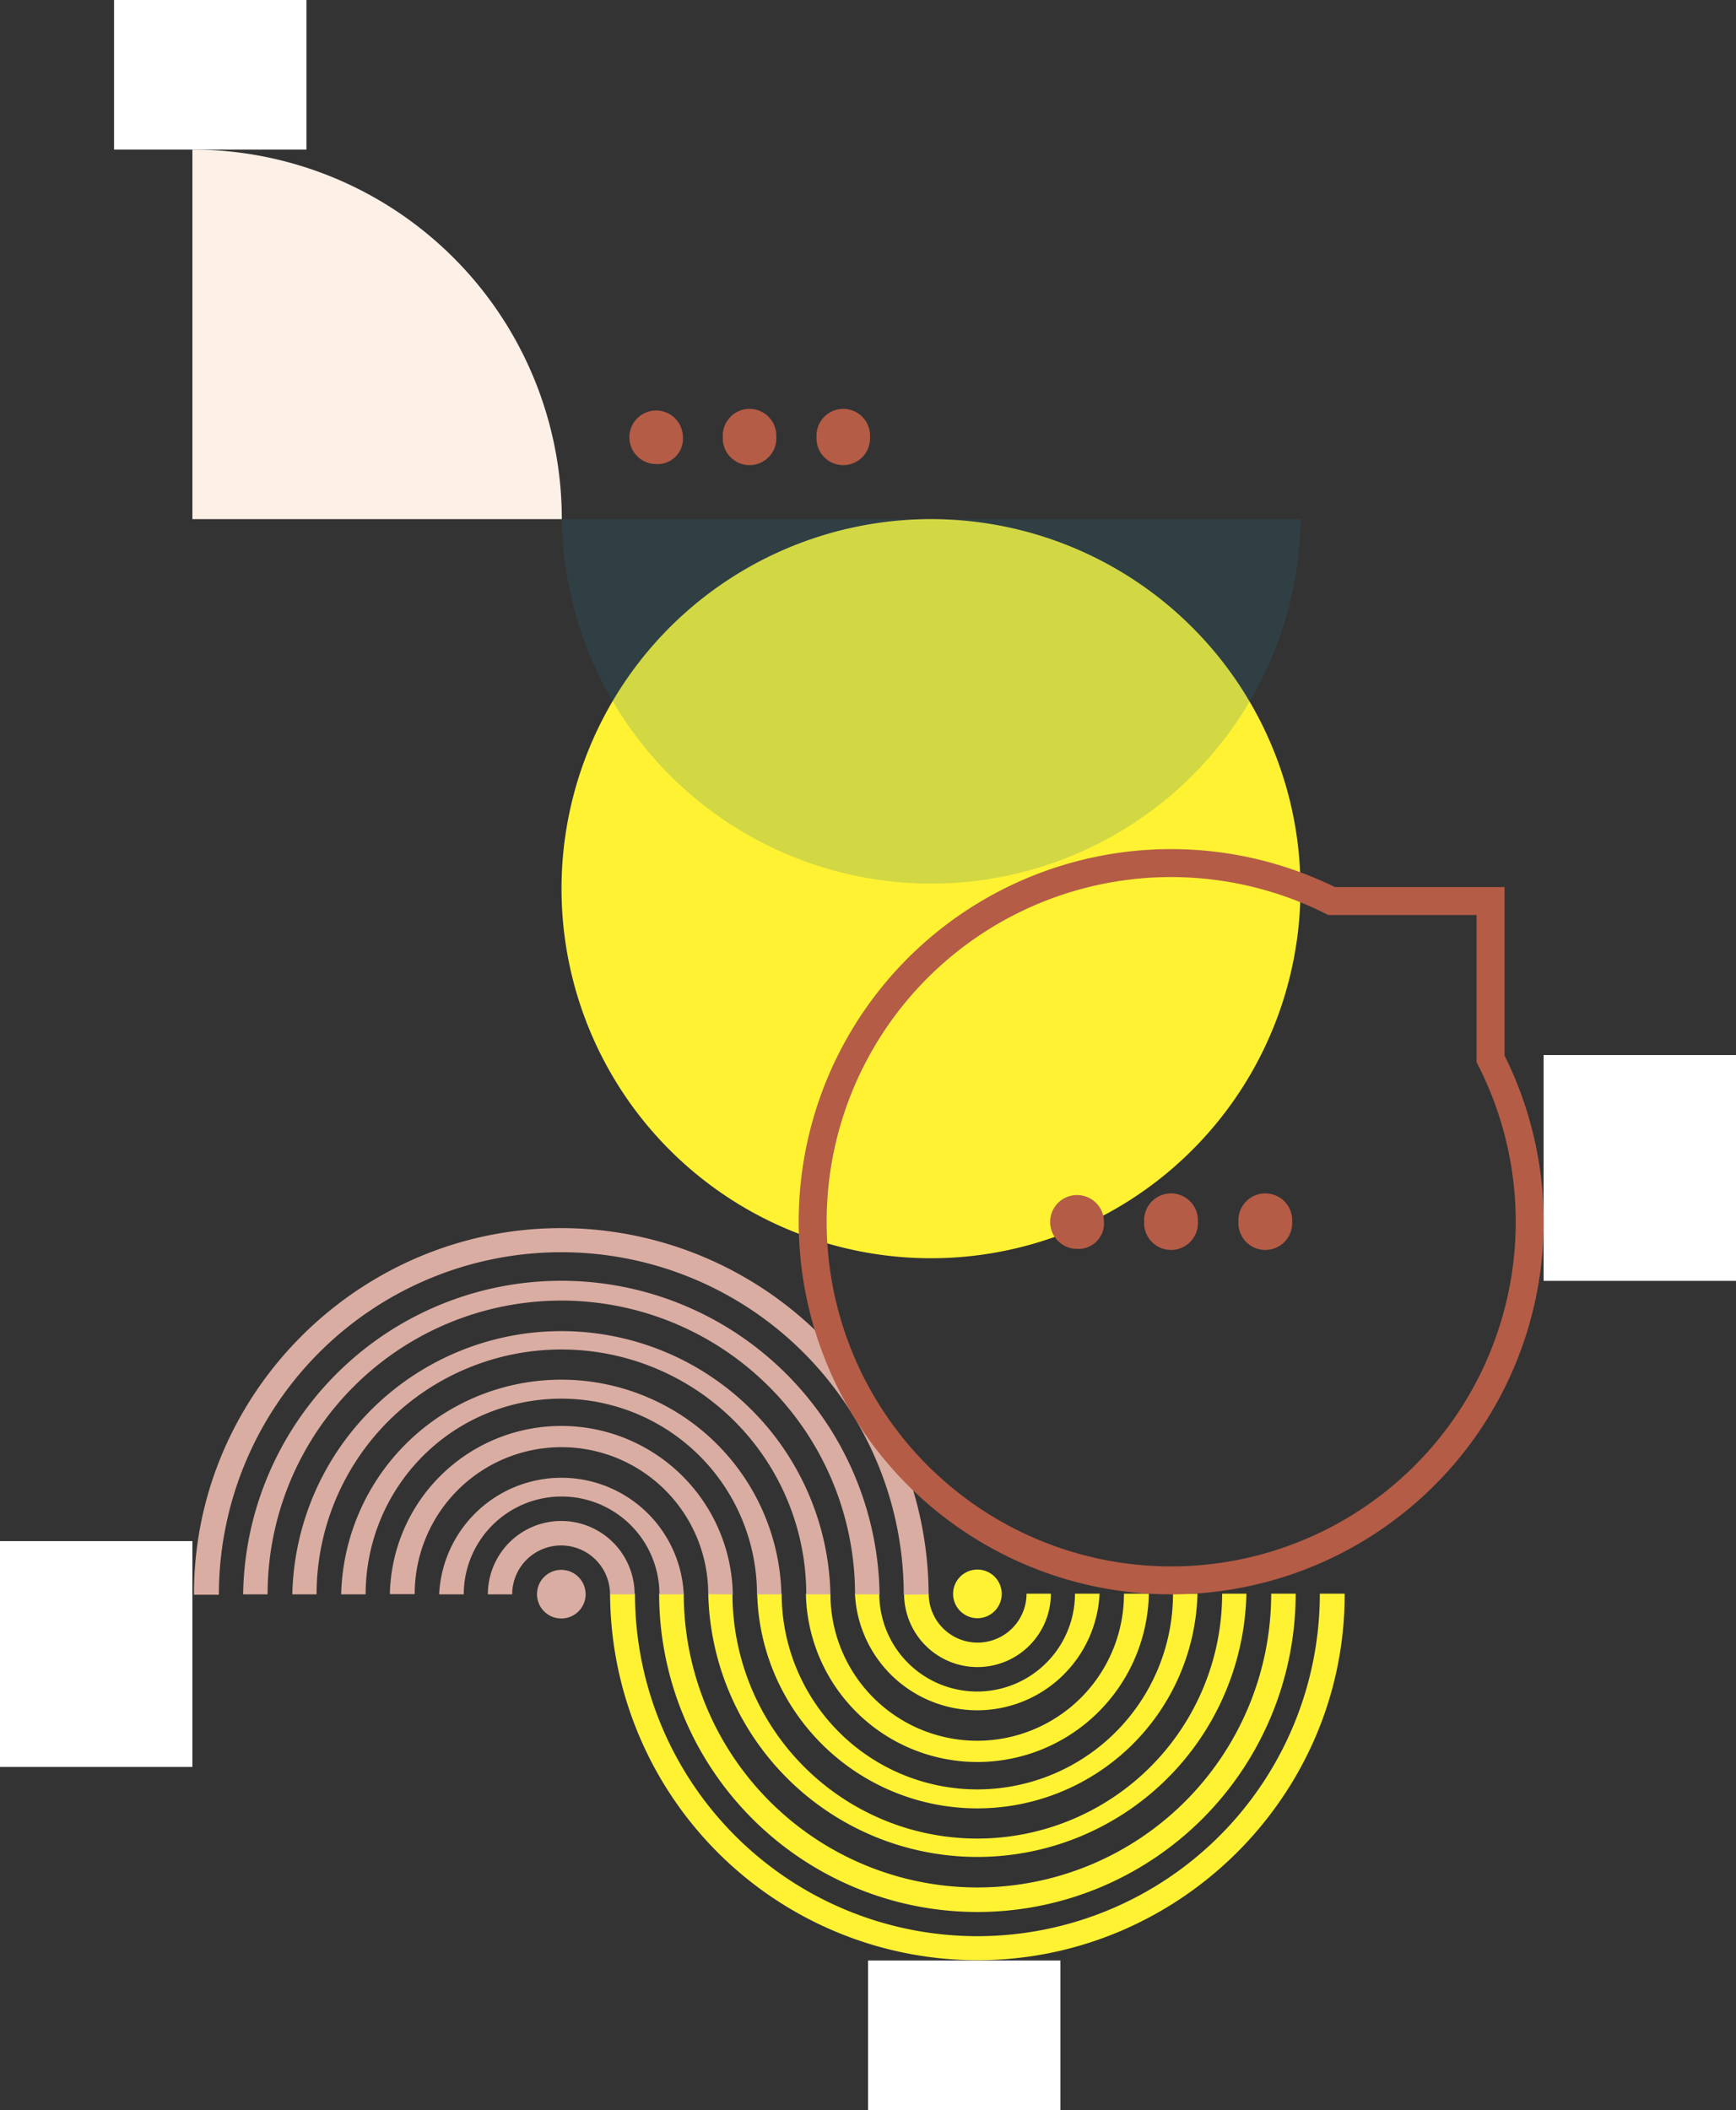 <svg xmlns="http://www.w3.org/2000/svg" xmlns:xlink="http://www.w3.org/1999/xlink" viewBox="0 0 248.41 301.89"><rect x="0" y="0" width="248.41" height="301.89" fill="#333333" stroke="none"/><defs><style>.cls-1,.cls-15{fill:none;}.cls-2{isolation:isolate;}.cls-3{clip-path:url(#clip-path);}.cls-4{fill:#fff;}.cls-5{clip-path:url(#clip-path-2);}.cls-6{fill:#fff233;}.cls-7{opacity:0.2;}.cls-8{clip-path:url(#clip-path-4);}.cls-9{fill:#206d85;}.cls-10{mix-blend-mode:multiply;}.cls-11{clip-path:url(#clip-path-5);}.cls-12{fill:#fcf0e7;}.cls-13{fill:#daada2;}.cls-14{fill:#b45c46;}.cls-15{stroke:#b45c46;stroke-width:4px;}</style><clipPath id="clip-path"><rect class="cls-1" x="-536.83" width="248.41" height="301.89"/></clipPath><clipPath id="clip-path-2"><rect class="cls-1" x="27.53" y="21.4" width="193.35" height="259.08"/></clipPath><clipPath id="clip-path-4"><rect class="cls-1" x="73.39" y="65.27" width="113.72" height="70.86"/></clipPath><clipPath id="clip-path-5"><rect class="cls-1" x="18.53" y="20.4" width="70.86" height="60.86"/></clipPath></defs><g class="cls-2"><g id="Ebene_1" data-name="Ebene 1"><g class="cls-3"><rect class="cls-4" y="219.63" width="27.53" height="32.31"/></g><g class="cls-5"><g class="cls-5"><path class="cls-6" d="M186.09,127.13a52.87,52.87,0,1,1-52.87-52.86,52.87,52.87,0,0,1,52.87,52.86"/><g class="cls-7"><g class="cls-8"><path class="cls-9" d="M80.39,74.27a52.87,52.87,0,0,0,105.73,0Z"/></g></g><g class="cls-10"><g class="cls-11"><path class="cls-12" d="M80.39,74.27A52.86,52.86,0,0,0,27.53,21.4V74.27Z"/></g></g><path class="cls-6" d="M87.3,228v.05a52.61,52.61,0,0,0,52.55,52.39c28.94,0,52.65-23.66,52.56-52.44h-3.55v0a49,49,0,0,1-98,0Z"/><path class="cls-6" d="M94.32,228v0a45.54,45.54,0,0,0,91.08,0h-3.5a42,42,0,0,1-84.06,0Z"/><path class="cls-6" d="M101.35,228a38.51,38.51,0,0,0,77,.06V228h-3.47a35,35,0,0,1-70.07,0Z"/><path class="cls-6" d="M108.35,228a31.51,31.51,0,0,0,63,0v0h-3.5a28,28,0,0,1-56,0Z"/><path class="cls-6" d="M115.32,228a24.54,24.54,0,0,0,49.07.07V228h-3.56s0,.05,0,.08a21,21,0,0,1-42-.08Z"/><path class="cls-6" d="M122.34,228a17.52,17.52,0,0,0,35,0h-3.52a14,14,0,0,1-28,0V228Z"/><path class="cls-6" d="M129.37,228a10.49,10.49,0,1,0,21,0h-3.48a7,7,0,0,1-14,0v0Z"/><path class="cls-6" d="M136.38,228a3.48,3.48,0,1,1,3.48,3.51,3.49,3.49,0,0,1-3.48-3.51"/><path class="cls-13" d="M132.88,228.1v0a52.62,52.62,0,0,0-52.55-52.4c-28.94,0-52.65,23.67-52.57,52.45h3.56v0a49,49,0,0,1,98,0Z"/><path class="cls-13" d="M125.86,228.1v0a45.54,45.54,0,0,0-91.07,0h3.5a42,42,0,0,1,84.06,0Z"/><path class="cls-13" d="M118.83,228.1a38.51,38.51,0,0,0-77-.06s0,0,0,.06h3.47a35,35,0,0,1,70.07,0Z"/><path class="cls-13" d="M111.82,228.1a31.51,31.51,0,0,0-63,0v0h3.5a28,28,0,0,1,56,0Z"/><path class="cls-13" d="M104.86,228.1A24.54,24.54,0,0,0,55.79,228v.07h3.55V228a21,21,0,0,1,42,.08Z"/><path class="cls-13" d="M97.84,228.1a17.52,17.52,0,0,0-35,0h3.52a14,14,0,0,1,28,0s0,0,0,0Z"/><path class="cls-13" d="M90.81,228.1a10.49,10.49,0,1,0-21,0h3.48a7,7,0,0,1,14,0v0Z"/><path class="cls-13" d="M83.8,228.1a3.48,3.48,0,1,1-3.48-3.51,3.5,3.5,0,0,1,3.48,3.51"/><path class="cls-14" d="M124.49,62.52a3.83,3.83,0,1,0-7.65,0,3.83,3.83,0,1,0,7.65,0m-13.41,0a3.83,3.83,0,1,0-7.65,0,3.83,3.83,0,1,0,7.65,0m-13.36,0a3.83,3.83,0,1,0-3.83,3.87,3.63,3.63,0,0,0,3.83-3.87"/><path class="cls-14" d="M184.9,174.78a3.85,3.85,0,1,0-7.69,0,3.85,3.85,0,1,0,7.69,0m-13.49,0a3.85,3.85,0,1,0-7.69,0,3.85,3.85,0,1,0,7.69,0m-13.44,0a3.85,3.85,0,1,0-3.85,3.89,3.65,3.65,0,0,0,3.85-3.89"/><path class="cls-15" d="M116.29,174.78a51.3,51.3,0,1,0,97-23.29V128.91H190.55a51.29,51.29,0,0,0-74.26,45.87Z"/></g></g><rect class="cls-4" x="220.88" y="150.94" width="27.53" height="32.31"/><rect class="cls-4" y="220.48" width="27.53" height="32.31"/><rect class="cls-4" x="124.21" y="280.48" width="27.53" height="21.4"/><rect class="cls-4" x="16.32" width="27.53" height="21.4"/></g></g></svg>